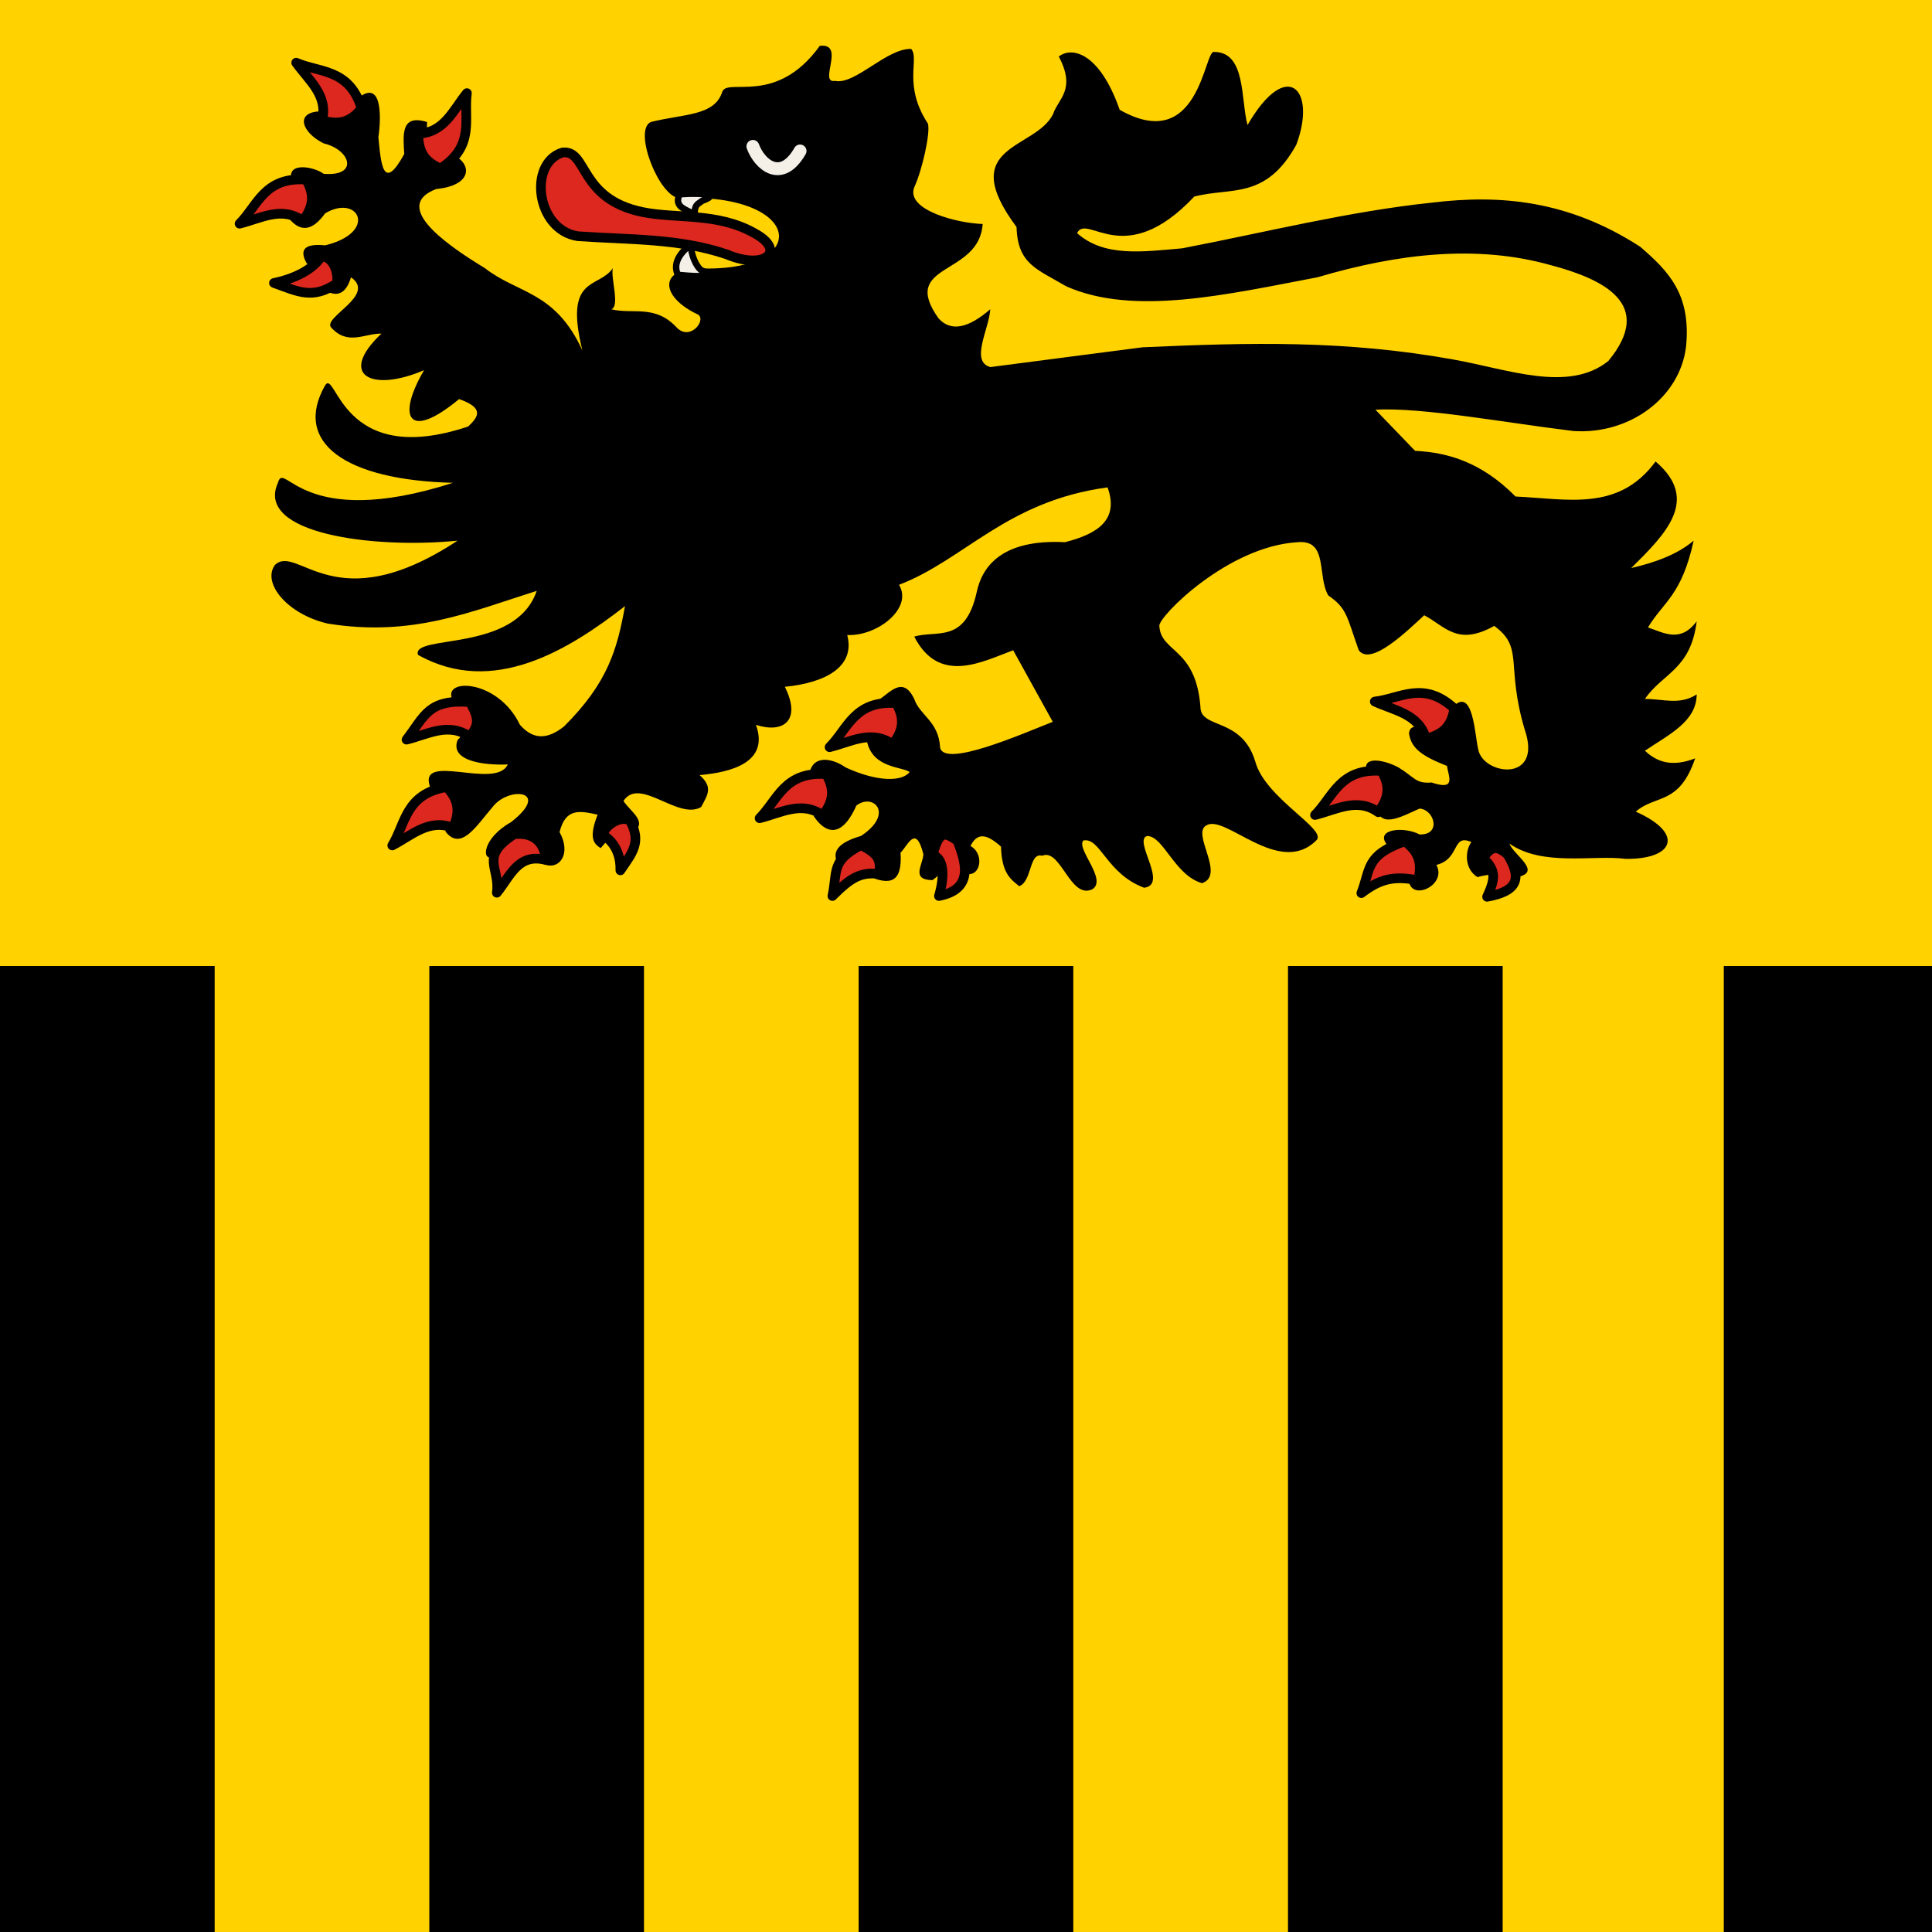 <svg xmlns="http://www.w3.org/2000/svg" height="300" width="300"><rect width="100%" height="100%" fill="#333333" stroke="none"/><path d="M0-.002h300v300H0z" fill="#ffd200"/><path d="M0 150h33.333v150H0zM66.666 150h33.333v150H66.666zM133.33 150h33.333v150H133.33zM200 150h33.333v150H200zM267.67 150h33.333v150H267.67zM107.686 41.642c-5.592.643-4.568 4.667.473 7.091 1.836.624-.903 4.383-3.073 2.128-3.388-3.64-6.776-2.004-10.165-2.837 1.38-.448-.122-4.889.237-6.382-2.19 3.23-7.629 1.049-4.728 12.765-4.242-9.258-10.043-8.775-15.128-12.765-7.057-4.269-14.169-9.767-7.564-12.291 5.478-.531 5.631-3.724 2.836-5.2-2.887-.853-4.516-2.46-4.255-5.201-4.102-1.266-3.73 1.942-3.545 4.964-3.291 5.995-3.614 1.554-4.019-2.6.468-3.243.554-8.97-3.073-6.146-1.351 2.103-3.537 2.538-6.146 2.127-3.762.236-2.61 3.31.71 4.964 4.236 1.003 5.485 5.194 0 4.727-1.421-1.089-5.759-1.933-4.965.946-2.233 4.111.775 4.475-.472 5.91 1.89 2.376 3.782 1.925 5.673-.71 5.162-3.102 8.317 2.948 0 4.964-3.152-.315-4.097.63-2.837 2.837 2.37.073.308 1.74 2.128 3.546 0 0 3.309 3.364 4.727-1.419 4.032 2.765-4.487 6.227-3.073 7.8 2.6 2.87 5.2.88 7.8.946-6.874 6.49-1.482 9.17 6.62 5.673-4.272 7.3-2.509 11.085 5.436 4.491 4.082 1.419 2.9 2.837 1.418 4.255-19.794 6.637-20.48-9.146-22.22-6.382-5.035 8.844 3.097 14.707 19.857 15.129-23.687 7.594-26.158-3.685-27.184 0C39.566 82.883 58 85.257 71.047 83.954c-19.146 12.639-24.82.4-28.365 3.782-2.023 2.837 1.965 7.647 8.204 9.092 13.15 2.13 22.266-1.869 32.453-5.074-3.308 9.694-19.444 6.666-18.438 9.928 11.697 6.592 23.521-.862 32.148-7.564-1.232 6.776-2.668 11.898-9.455 18.674-2.285 1.804-4.57 2.362-6.855-.236-3.467-7.266-12.371-7.305-10.401-3.782 2.577 1.733 2.541 4.412.71 6.146-1.24 3.307 4.234 3.94 7.8 3.782-1.854 4.031-14.07-2.09-12.056 3.546 1.701 1.763 4.794 2.731 2.364 6.855 2.443 3.186 4.885-.976 7.328-3.782 2.494-3.298 9.253-2.61 2.837 2.363-4.499 2.516-4.658 6.312-2.6 5.319 5.218-2.916 7.445 1.064 7.445 1.064 2.585 1.324 4.656-1.412 2.719-4.846.93-3.766 3.097-3.345 5.91-2.719-1.465 3.76-.532 4.525.472 5.2 1.497-1.739 2.994-3.465 4.491-2.126 3.318-1.734.157-3.467-.945-5.201 2.497-3.852 8.484 3.037 12.055.946.998-1.892 1.915-3.073-.236-4.964 4.915-.427 10.873-1.983 8.746-7.8 4.248 1.376 7.12-.652 4.491-5.91 6.554-.652 10.94-3.23 9.691-8.037 4.726.2 10.238-4.202 8.037-7.8 10.169-3.886 16.667-13 32.384-15.13 1.83 5.039-1.558 7.23-6.618 8.51-9.899-.508-12.898 3.875-13.71 7.8-1.804 7.99-6.149 5.82-9.692 6.856 3.861 7.547 10.559 3.9 15.365 2.127l6.146 11.11c-4.859 1.918-16.8 7.153-17.492 4.018-.213-4.128-3.133-4.963-4.018-7.564-1.813-3.78-3.861-.824-5.673.237.89 2.745 1.762 5.483-1.655 6.382.887 4.15 5.495 3.884 6.618 4.727-1.182 1.497-4.968 1.572-9.928-.709-2.215-1.55-5.27-1.994-5.673 1.182-.976 2.487 2.585 3.785.71 6.382 1.397 2.117 4.036 4.131 6.618-1.654 2.62-2.02 5.96 1.263.71 4.727-3.452.989-4.897 2.48-3.31 4.728 2.625-.996 4.695-.88 5.436 1.89 3.566 1.258 4.208-.895 4.019-4.018 1.182-1.19 2.364-4.46 3.546.237-.035 1.562-2.037 3.99 1.418 4.018 1.743-1.275 2.58-2.728 5.546-.945 1.983.188 2.46-3.217.351-4.353.992-1.96 2.318-2.086 4.74.098.11 4.136 1.501 5.07 2.836 6.146 2.014-.797 1.502-5.308 3.546-4.728 2.893-1.26 4.347 6.843 7.8 5.2 2.37-1.49-2.493-6.197-1.418-7.563 2.658-.585 3.575 5.135 9.455 7.328 3.843-.468-1.772-7.397.473-8.037 2.562.015 4.219 6.049 8.51 7.328 3.756-1.24-1.74-7.767.709-8.983 2.915-1.78 11.267 8.045 17.02 2.364 1.962-1.656-7.907-6.507-9.456-12.291-2.113-6.968-8.552-4.94-8.51-8.51-.742-9.222-6.132-8.326-6.381-12.528-.154-1.417 10.639-12.401 21.51-13.001 4.75-.416 2.955 5.24 4.728 8.274 2.92 2.007 2.866 3.268 4.727 8.509 1.855 2.487 7.288-2.772 10.165-5.436 3.28 1.714 5.134 4.86 10.873 1.654 4.683 3.389 1.745 6.052 4.728 16.074 2.877 8.357-6.432 7.098-7.201 3.142-.576-2.281-.774-10.175-4.145-6.451-2.206 5.151-6.304 1.237-6.619 3.908.332 2.243 1.81 3.46 5.91 5.074.194 1.613 1.509 3.884-2.392 2.572-2.55.18-2.529-.752-5.201-2.376-2.978-1.522-5.925-1.504-4.699.986 3.377 1.813 1.154 3.861 1.418 5.437.552 3.314 4.413.91 6.619 0 2.274.157 3.44 4.097 0 4.018-2.443-1.28-6.776-.845-5.2 1.419 2.04 1.924 3.16 3.843 3.545 5.91.548 3.048 5.93.455 4.255-2.601 3.742-.922 2.362-4.912 5.436-3.546-.98 1.261-1.137 4.176.946 5.437 1.588-.455 4.556-.792 6.146 0 4.061-.788-.602-3.467-1.182-5.2 5.122 3.606 13.08 1.72 17.965 2.363 7.516.139 9.35-3.892 1.655-7.328 3.08-2.699 6.719-.932 9.219-8.273-3.697 1.433-5.984.518-7.8-1.182 3.601-2.454 8.028-4.496 8.036-8.746-2.679 1.745-5.358.653-8.037.709 2.693-3.99 7.114-4.525 8.037-12.056-2.521 3.368-5.043 1.806-7.564.946 2.424-4.015 5.231-4.956 7.092-13.474-2.515 2.135-5.922 3.376-9.692 4.255 5.354-5.31 10.731-10.62 3.782-16.546-5.746 7.774-13.49 5.83-21.747 5.436-5.2-5.259-10.4-6.85-15.6-7.091l-6.156-6.39c7.244-.397 20.1 2.012 30.73 3.309 8.638.595 16.48-5.097 17.492-13.001.871-8.333-2.86-11.919-7.092-15.601-11.209-7.256-21.789-8.146-32.384-6.855-12.922 1.353-25.844 4.613-38.766 7.091-6.245.548-12.135 1.368-16.31-2.363 1.588-3.178 7.28 5.91 18.201-5.673 5.69-1.5 11.074.564 15.838-8.037 3.234-8.572-1.448-13.654-7.564-3.073-1.078-3.886-.211-11.372-5.2-11.346-1.546-.384-2.24 16.03-14.656 8.982-3.152-9.003-7.486-9.833-9.455-8.273 2.73 5.172-.093 6.516-.888 8.942-2.743 5.564-15.224 4.704-5.673 17.532.17 5.787 3.171 6.52 7.743 9.22 10.45 4.627 24.896 1.264 39.002-1.42 12.618-3.724 24.806-5.083 36.166-1.89 8.235 2.171 16.275 6.07 8.983 14.892-6.198 4.978-15.553 1.276-24.11-.237-16.757-3.014-31.482-2.635-48.222-1.89l-23.638 3.072c-3.154-.891-.199-5.856 0-8.982-3.266 2.82-6.03 3.635-8.037 1.418-6.155-8.666 6.313-6.493 6.855-14.655-3.941-.113-11.941-2.17-10.637-5.673 1.213-2.585 2.57-8.537 2.127-9.928-3.938-5.989-1.235-10.086-2.6-11.583-3.812-.104-8.704 5.625-11.82 4.964-2.638.453 1.708-5.928-2.363-5.436-6.756 9.36-14.251 4.929-15.128 7.091-1.185 3.823-5.969 3.442-11.11 4.728-2.775 1.26 1.238 11.504 4.373 11.819 19.593-.874 20.982 11.94 2.245 10.873z"/><path stroke-linejoin="round" d="M87.361 23.677c3.91-.444 2.48 7.22 12.41 9.25 5.3 1.085 11.642.022 17.374 3.278 5.024 2.697 1.719 5.824-4.255 3.31-7.404-2.535-15.13-2.272-23.165-2.837-6.467-.983-7.757-11.355-2.364-13.001z" stroke="#000" stroke-linecap="round" stroke-width="1.5" fill="#dc281e"/><path stroke-linejoin="round" d="M116.906 22.732c1.085 2.907 4.455 5.729 7.328.71" stroke="#f4f0e8" stroke-linecap="round" stroke-width="2" fill="none"/><path stroke-linejoin="round" d="M45.992 9.732c3.68 1.587 8.215.891 10.165 7.091-2.049 2.609-4.098 2.383-6.146 1.891.984-3.923-2.07-6.232-4.019-8.982zM72.5 14.462c-.538 3.97 1.353 8.151-4.094 11.698-3.064-1.271-3.397-3.305-3.475-5.41 4.043-.108 5.445-3.67 7.57-6.288zM37.202 34.732c2.83-2.837 3.853-7.31 10.335-6.84 1.671 2.864.707 4.686-.504 6.41-3.286-2.36-6.556-.37-9.831.43zM42.54 43.942c3.774 1.346 5.952 2.605 9.765.063.277-1.466-.373-4.034-2.375-4.234-1.284 2.038-4.089 3.486-7.39 4.17zM96.331 135.147c1.808-2.67 3.36-4.348 1.496-7.726-1.405-.845-3.864.655-4.244 2.222 0 0 2.868 1.357 2.748 5.504zM145.796 139.132c5.674-1.107 4.017-5.529 2.904-8.551-1.999-1.429-2.85-1.679-3.883 2.2 1.658.398 1.972 2.992.979 6.35zM230.916 139.252c4.375-.802 5.679-2.534 3.156-6.594-1.453-1.2-2.364-1.512-3.75.542 1.787 1.905 2.076 2.842.594 6.052zM63.127 114.852c2.83-3.673 3.351-6.307 9.834-5.838 1.67 2.865 1.208 3.684-.003 5.408-3.286-2.36-6.557-.37-9.831.43zM60.912 131.282c2.086-3.42 2.034-8.009 8.446-9.07 2.296 2.395 1.784 4.391 1.01 6.35-3.746-1.524-6.46 1.176-9.456 2.72zM77.15 138.622c.543-3.97-2.76-5.553 2.69-9.093 3.535-.38 4.812 1.89 4.887 3.996-4.28-1.079-5.45 2.482-7.577 5.097zM128.816 116.022c2.83-2.837 3.853-7.31 10.335-6.84 1.671 2.864.707 4.686-.504 6.41-3.286-2.36-6.556-.37-9.831.43zM117.951 127.052c2.83-2.837 3.853-7.31 10.335-6.84 1.671 2.864.707 4.686-.504 6.41-3.286-2.36-6.556-.37-9.831.43zM129.256 139.132c.825-3.921-.254-5.433 4.433-7.904 2.963 1.49 2.98 2.373 2.906 4.479-3.038-.354-4.529.635-7.339 3.425zM213.476 108.937c3.98-.458 7.566-3.321 12.346 1.083-.476 3.282-2.365 4.107-4.386 4.702-1.102-3.892-4.9-4.372-7.96-5.785zM204.196 126.552c2.83-2.837 3.853-7.31 10.335-6.84 1.671 2.864.707 4.686-.504 6.41-3.286-2.36-6.556-.37-9.831.43zM211.391 138.682c1.458-3.733.605-5.877 6.734-8.041 2.678 1.957 2.523 4.012 2.104 6.076-3.956-.847-6.157-.08-8.838 1.965z" stroke="#000" stroke-linecap="round" stroke-width="1.5" fill="#dc281e"/><path stroke-linejoin="round" d="M105.516 30.182c-.963 2.093 1.21 2.32 2.328 3.164.05-1.51.281-1.502 1.182-2.161 3.706-1.316-2.335-1.16-3.51-1.003zM105.256 42.667c-.963-2.093.887-3.836 2.006-4.68.05 1.51.77 3.352 1.671 4.011 3.707 1.316-2.502.826-3.677.669z" stroke="#000" stroke-linecap="round" stroke-width="1" fill="#f4f0e8"/></svg>